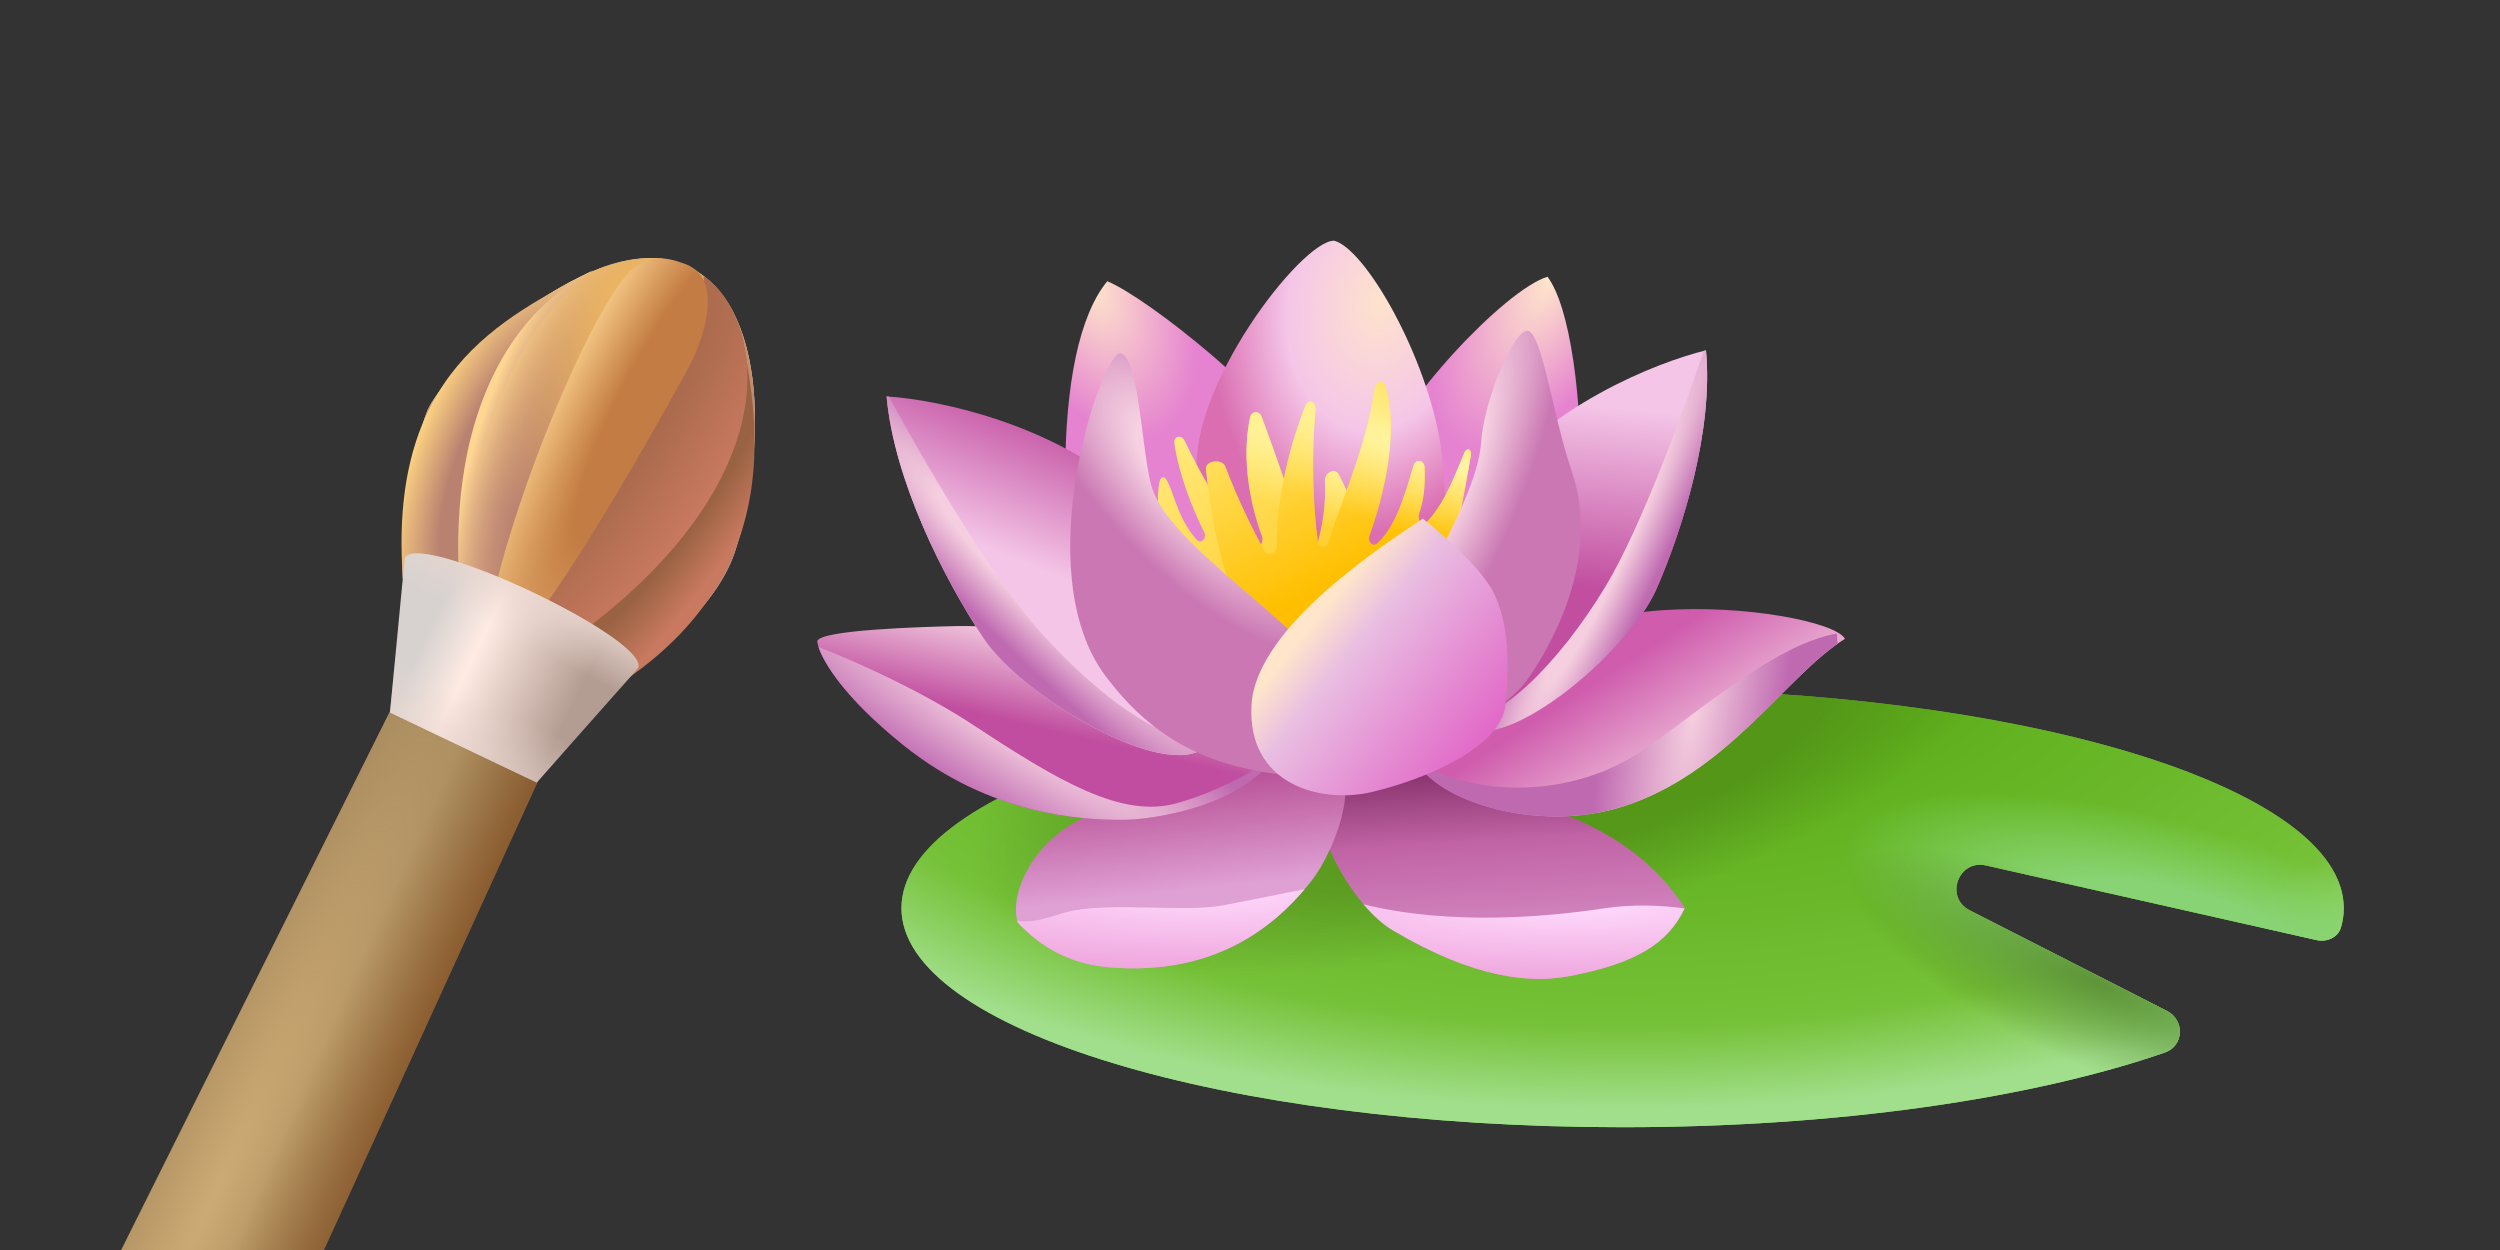 <svg viewBox="0 0 240 120" fill="none" xmlns="http://www.w3.org/2000/svg">
<rect x="0" y="0" width="240" height="120" fill="#333333" stroke="none"/>
<path d="M222.37 90.241C223.377 90.469 224.455 90.009 224.738 89.016C224.912 88.409 225 87.794 225 87.174C225 75.554 194.004 66.134 155.769 66.134C117.534 66.134 86.538 75.554 86.538 87.174C86.538 98.793 117.534 108.213 155.769 108.213C176.515 108.213 195.129 105.44 207.818 101.047C209.664 100.408 209.76 97.939 208.02 97.051L189.086 87.389C186.668 86.155 187.994 82.485 190.642 83.082L222.37 90.241Z" fill="url(#paint0_radial_8126_28365)"/>
<path d="M222.37 90.241C223.377 90.469 224.455 90.009 224.738 89.016C224.912 88.409 225 87.794 225 87.174C225 75.554 194.004 66.134 155.769 66.134C117.534 66.134 86.538 75.554 86.538 87.174C86.538 98.793 117.534 108.213 155.769 108.213C176.515 108.213 195.129 105.44 207.818 101.047C209.664 100.408 209.76 97.939 208.02 97.051L189.086 87.389C186.668 86.155 187.994 82.485 190.642 83.082L222.37 90.241Z" fill="url(#paint1_radial_8126_28365)"/>
<path d="M222.37 90.241C223.377 90.469 224.455 90.009 224.738 89.016C224.912 88.409 225 87.794 225 87.174C225 75.554 194.004 66.134 155.769 66.134C117.534 66.134 86.538 75.554 86.538 87.174C86.538 98.793 117.534 108.213 155.769 108.213C176.515 108.213 195.129 105.44 207.818 101.047C209.664 100.408 209.76 97.939 208.02 97.051L189.086 87.389C186.668 86.155 187.994 82.485 190.642 83.082L222.37 90.241Z" fill="url(#paint2_radial_8126_28365)"/>
<path d="M222.37 90.241C223.377 90.469 224.455 90.009 224.738 89.016C224.912 88.409 225 87.794 225 87.174C225 75.554 194.004 66.134 155.769 66.134C117.534 66.134 86.538 75.554 86.538 87.174C86.538 98.793 117.534 108.213 155.769 108.213C176.515 108.213 195.129 105.44 207.818 101.047C209.664 100.408 209.76 97.939 208.02 97.051L189.086 87.389C186.668 86.155 187.994 82.485 190.642 83.082L222.37 90.241Z" fill="url(#paint3_radial_8126_28365)"/>
<path d="M222.37 90.241C223.377 90.469 224.455 90.009 224.738 89.016C224.912 88.409 225 87.794 225 87.174C225 75.554 194.004 66.134 155.769 66.134C117.534 66.134 86.538 75.554 86.538 87.174C86.538 98.793 117.534 108.213 155.769 108.213C176.515 108.213 195.129 105.44 207.818 101.047C209.664 100.408 209.76 97.939 208.02 97.051L189.086 87.389C186.668 86.155 187.994 82.485 190.642 83.082L222.37 90.241Z" fill="url(#paint4_radial_8126_28365)"/>
<path d="M132.052 45.1C134.129 38.696 144.519 27.793 148.558 26.567C150.649 29.307 152.028 38.019 151.739 48.634C151.379 61.903 141.21 73.586 135.802 71.927C130.393 70.269 129.456 53.105 132.052 45.1Z" fill="url(#paint5_radial_8126_28365)"/>
<path d="M125.048 43.946C123.173 38.898 110.192 28.586 106.298 26.999C103.63 30.244 102.26 36.807 102.26 45.677C102.26 65.891 118.63 72.432 126.058 71.35C133.486 70.269 126.923 48.995 125.048 43.946Z" fill="url(#paint6_radial_8126_28365)"/>
<path d="M114.952 45.749C113.913 37.442 124.879 23.105 128.077 23.105C131.061 23.869 137.019 34.211 138.317 42.865C139.615 51.519 138.606 70.99 125.625 70.99C116.827 70.99 116.25 56.134 114.952 45.749Z" fill="url(#paint7_radial_8126_28365)"/>
<path d="M146.971 77.12C157.255 80.028 160.601 85.557 161.755 87.144C160.168 90.533 157.139 92.48 150.649 93.706C146.971 94.401 141.603 93.998 133.702 89.307C129.033 86.535 124.127 76.275 127.5 73.442C129.303 71.928 136.514 74.163 146.971 77.12Z" fill="url(#paint8_linear_8126_28365)"/>
<path d="M161.724 87.207C160.13 90.557 157.098 92.488 150.649 93.706C146.971 94.401 141.603 93.997 133.702 89.307C132.753 88.743 131.794 87.87 130.897 86.813C139.138 88.859 148.456 88.037 153.894 87.215C156.852 86.768 159.514 86.911 161.724 87.207Z" fill="url(#paint9_radial_8126_28365)"/>
<path d="M103.918 78.562C98.942 80.942 96.851 86.062 97.716 88.586C98.798 89.668 101.396 92.388 106.298 92.841C117.981 93.923 123.664 87.36 125.913 84.548C127.933 82.024 132.647 71.952 124.832 70.485C119.311 69.449 108.894 76.183 103.918 78.562Z" fill="url(#paint10_linear_8126_28365)"/>
<path d="M125.238 85.37C124.145 85.573 122.92 85.822 121.664 86.077C120.21 86.372 118.714 86.676 117.332 86.927C115.614 87.24 113.22 87.187 110.735 87.132C107.483 87.06 104.076 86.985 101.827 87.721C99.673 88.426 98.519 88.599 97.648 88.356C97.668 88.435 97.691 88.511 97.716 88.586C97.743 88.613 97.771 88.641 97.8 88.669C98.928 89.801 101.518 92.399 106.298 92.841C116.953 93.828 122.617 88.456 125.238 85.37Z" fill="url(#paint11_radial_8126_28365)"/>
<path d="M159.519 58.586C167.596 58.009 176.25 59.739 177.115 61.326C171.346 64.931 165.865 74.307 155.625 77.48C145.385 80.653 131.827 74.884 136.154 68.682C140.481 62.48 151.442 59.163 159.519 58.586Z" fill="url(#paint12_linear_8126_28365)"/>
<path d="M176.415 61.792C174.599 63.071 172.792 64.876 170.835 66.831C166.84 70.822 162.219 75.437 155.625 77.48C147.806 79.903 138.052 77.112 135.804 72.896C141.611 76.805 151.215 76.47 157.644 72.071C158.94 71.185 160.34 70.146 161.8 69.062C166.518 65.559 171.862 61.592 176.322 60.821C176.357 61.132 176.388 61.456 176.415 61.792Z" fill="url(#paint13_radial_8126_28365)"/>
<path d="M142.356 47.264C148.183 39.071 159.062 34.764 163.774 33.634C164.495 41.206 161.611 50.653 159.014 56.567C156.418 62.48 144.808 72.288 140.625 69.836C136.442 67.384 135.072 57.504 142.356 47.264Z" fill="url(#paint14_linear_8126_28365)"/>
<path d="M163.569 33.684C161.552 39.688 157.517 50.648 154.183 56.206C149.639 63.778 143.437 69.836 140.048 68.971L139.979 69.38C140.185 69.552 140.401 69.705 140.625 69.836C144.808 72.288 156.418 62.48 159.014 56.567C161.611 50.653 164.495 41.206 163.774 33.634C163.707 33.65 163.639 33.667 163.569 33.684Z" fill="url(#paint15_radial_8126_28365)"/>
<path d="M92.019 60.1C88.63 60.172 78.75 60.461 78.462 61.543C78.462 62.264 79.797 65.951 86.683 71.494C95.192 78.345 103.99 78.706 107.668 78.706C111.346 78.706 122.74 76.903 123.894 68.971C125.048 61.038 95.409 60.028 92.019 60.1Z" fill="url(#paint16_linear_8126_28365)"/>
<path d="M122.476 72.55L122.452 72.504C121.37 73.466 117.144 75.966 112.933 77.12C107.668 78.562 101.683 75.029 93.462 69.62C88.553 66.391 82.466 63.631 78.582 62.115C79.033 63.496 80.902 66.841 86.683 71.495C95.192 78.345 103.99 78.706 107.668 78.706C110.712 78.706 119.04 77.472 122.476 72.55Z" fill="url(#paint17_radial_8126_28365)"/>
<path d="M109.585 48.343C102.063 40.84 90.135 38.358 85.111 38.056C85.835 46.136 90.598 55.507 94.386 61.225C98.173 66.943 111.906 75.059 115.7 71.702C119.494 68.346 118.988 57.723 109.585 48.343Z" fill="url(#paint18_linear_8126_28365)"/>
<path d="M85.33 38.07C88.544 43.991 94.772 54.735 99.245 59.942C105.338 67.035 112.831 72.229 116.122 70.686L116.271 71.103C116.094 71.323 115.903 71.523 115.7 71.702C111.906 75.059 98.173 66.943 94.386 61.225C90.598 55.507 85.835 46.136 85.111 38.056C85.183 38.06 85.256 38.065 85.33 38.07Z" fill="url(#paint19_radial_8126_28365)"/>
<path d="M111.317 46.217C109.988 52.951 117.635 57.731 120.496 59.183C123.571 60.325 130.503 61.656 133.634 57.843C134.721 56.518 135.211 54.892 135.332 53.221C135.395 52.349 131.931 52.639 131.432 53.325C130.996 53.923 130.328 52.954 130.344 52.192C130.395 49.761 129.532 47.395 128.507 45.531C128.134 44.854 127.151 45.385 127.194 46.171C127.318 48.432 126.921 50.642 126.449 52.287C126.265 52.928 125.479 52.879 125.291 52.24C124.22 48.593 122.376 43.404 121.125 40.016C120.901 39.41 120.144 39.436 120.009 40.072C119.118 44.287 120.111 48.701 121.145 51.484C121.374 52.102 120.852 52.672 120.366 52.264C117.871 50.173 115.343 45.722 113.726 42.332C113.416 41.682 112.649 41.865 112.749 42.589C113.148 45.475 114.427 48.699 115.572 51.054C115.883 51.694 115.318 52.293 114.851 51.777C112.942 49.67 112.592 46.763 111.875 45.924C111.673 45.688 111.379 45.903 111.317 46.217Z" fill="url(#paint20_linear_8126_28365)"/>
<path d="M111.317 46.217C109.988 52.951 117.635 57.731 120.496 59.183C123.571 60.325 130.503 61.656 133.634 57.843C134.721 56.518 135.211 54.892 135.332 53.221C135.395 52.349 131.931 52.639 131.432 53.325C130.996 53.923 130.328 52.954 130.344 52.192C130.395 49.761 129.532 47.395 128.507 45.531C128.134 44.854 127.151 45.385 127.194 46.171C127.318 48.432 126.921 50.642 126.449 52.287C126.265 52.928 125.479 52.879 125.291 52.24C124.22 48.593 122.376 43.404 121.125 40.016C120.901 39.41 120.144 39.436 120.009 40.072C119.118 44.287 120.111 48.701 121.145 51.484C121.374 52.102 120.852 52.672 120.366 52.264C117.871 50.173 115.343 45.722 113.726 42.332C113.416 41.682 112.649 41.865 112.749 42.589C113.148 45.475 114.427 48.699 115.572 51.054C115.883 51.694 115.318 52.293 114.851 51.777C112.942 49.67 112.592 46.763 111.875 45.924C111.673 45.688 111.379 45.903 111.317 46.217Z" fill="url(#paint21_radial_8126_28365)"/>
<path d="M141.203 43.765C139.896 51.12 138.579 58.765 135.922 60.414C132.897 61.789 122.363 63.273 119.283 58.683C117.574 56.137 116.321 50.304 115.763 45.065C115.67 44.198 117.331 43.989 117.636 44.792C118.767 47.766 120.207 50.745 121.384 52.872C121.744 53.522 122.629 53.078 122.603 52.314C122.452 47.956 123.899 42.533 125.319 38.946C125.602 38.23 126.382 38.575 126.301 39.352C125.861 43.566 126.085 48.849 126.524 51.987C126.62 52.672 127.352 52.673 127.553 52.017C128.809 47.92 131.163 42.867 131.982 37.271C132.08 36.605 132.817 36.441 133.008 37.081C134.378 41.677 132.726 47.898 131.483 51.42C131.27 52.023 131.796 52.564 132.238 52.144C133.999 50.47 134.813 47.691 135.676 44.747L135.682 44.724C135.89 44.015 136.741 44.137 136.764 44.883C136.823 46.766 136.678 47.994 136.236 49.315C136.015 49.977 136.591 50.542 137.041 50.046C138.892 48.003 139.789 45.257 140.58 43.46C140.841 42.868 141.318 43.118 141.203 43.765Z" fill="url(#paint22_linear_8126_28365)"/>
<path d="M141.203 43.765C139.896 51.12 138.579 58.765 135.922 60.414C132.897 61.789 122.363 63.273 119.283 58.683C117.574 56.137 116.321 50.304 115.763 45.065C115.67 44.198 117.331 43.989 117.636 44.792C118.767 47.766 120.207 50.745 121.384 52.872C121.744 53.522 122.629 53.078 122.603 52.314C122.452 47.956 123.899 42.533 125.319 38.946C125.602 38.23 126.382 38.575 126.301 39.352C125.861 43.566 126.085 48.849 126.524 51.987C126.62 52.672 127.352 52.673 127.553 52.017C128.809 47.92 131.163 42.867 131.982 37.271C132.08 36.605 132.817 36.441 133.008 37.081C134.378 41.677 132.726 47.898 131.483 51.42C131.27 52.023 131.796 52.564 132.238 52.144C133.999 50.47 134.813 47.691 135.676 44.747L135.682 44.724C135.89 44.015 136.741 44.137 136.764 44.883C136.823 46.766 136.678 47.994 136.236 49.315C136.015 49.977 136.591 50.542 137.041 50.046C138.892 48.003 139.789 45.257 140.58 43.46C140.841 42.868 141.318 43.118 141.203 43.765Z" fill="url(#paint23_radial_8126_28365)"/>
<path d="M142.211 42.288C142.442 38.711 145.096 32.047 146.538 31.759C147.981 31.471 149.041 39.873 150.865 45.172C153.894 53.971 148.413 62.769 146.538 65.365C144.663 67.961 135.288 74.74 133.846 67.528C132.404 60.317 141.746 49.506 142.211 42.288Z" fill="url(#paint24_radial_8126_28365)"/>
<path d="M110.481 46.471C109.585 42.887 109.327 34.355 107.596 33.922C105.865 33.49 98.497 54.769 106.154 64.932C112.5 73.355 119.712 74.379 129.231 74.884C129.664 72.721 129.721 67.384 126.491 63.346C122.452 58.297 111.779 51.663 110.481 46.471Z" fill="url(#paint25_radial_8126_28365)"/>
<path d="M120.144 67.672C120.577 60.028 133.413 51.951 136.586 49.788C138.365 51.182 142.212 54.547 143.365 56.855C144.808 59.74 144.952 63.49 144.519 67.672C144.087 71.855 136.586 74.884 131.682 76.038C126.779 77.192 119.711 75.317 120.144 67.672Z" fill="url(#paint26_linear_8126_28365)"/>
<path d="M11.637 120L38.784 65.586L52.868 72.312L31.096 120L11.637 120Z" fill="#997F57"/>
<path d="M11.637 120L38.784 65.586L52.868 72.312L31.096 120L11.637 120Z" fill="url(#paint27_radial_8126_28365)"/>
<path d="M11.637 120L38.784 65.586L52.868 72.312L31.096 120L11.637 120Z" fill="url(#paint28_radial_8126_28365)"/>
<path d="M70.499 53.126C68.583 58.721 61.87 63.589 59.727 65.296L38.669 55.516C38.432 51.281 39.79 42.447 41.019 39.434C42.555 35.667 57.332 21.304 66.024 25.555C74.717 29.805 72.894 46.132 70.499 53.126Z" fill="#D9D9D9"/>
<path d="M70.499 53.126C68.583 58.721 61.87 63.589 59.727 65.296L38.669 55.516C38.432 51.281 39.79 42.447 41.019 39.434C42.555 35.667 57.332 21.304 66.024 25.555C74.717 29.805 72.894 46.132 70.499 53.126Z" fill="url(#paint29_radial_8126_28365)"/>
<path d="M38.721 56.042C37.033 35.792 48.116 30.647 56.918 25.935C46.535 33.592 44.364 49.864 44.75 57.989L38.721 56.042Z" fill="url(#paint30_radial_8126_28365)"/>
<path d="M44.164 57.184C42.272 32.616 55.728 24.476 62.231 24.83C54.977 30.687 49.734 50.883 49.823 59.813L44.164 57.184Z" fill="url(#paint31_radial_8126_28365)"/>
<path d="M60.34 65.071C75.741 54.304 72.631 39.526 71.129 31.736C72.061 41.555 60.468 56.526 54.487 61.712L56.587 62.688L60.34 65.071Z" fill="url(#paint32_radial_8126_28365)"/>
<path d="M54.659 61.573C76.41 45.975 73.278 30.44 67.564 26.501C67.768 35.822 55.748 53.191 48.868 58.884L54.659 61.573Z" fill="url(#paint33_radial_8126_28365)"/>
<path d="M47.126 58.26C48.443 58.907 48.746 60.073 50.928 60.026C56.496 52.84 65.326 36.777 66.29 34.931C67.085 33.409 69.841 26.898 65.839 25.364C61.837 23.83 60.345 25.382 57.459 30.542C54.574 35.703 49.301 48.141 47.126 58.26Z" fill="url(#paint34_radial_8126_28365)"/>
<path d="M37.44 68.4L38.833 53.802C38.848 53.649 38.88 53.488 38.996 53.387C41.241 51.42 61.636 61.077 61.296 63.978C61.282 64.1 61.205 64.201 61.123 64.293L51.524 75.126L37.44 68.4Z" fill="url(#paint35_linear_8126_28365)"/>
<path d="M37.44 68.4L38.833 53.802C38.848 53.649 38.88 53.488 38.996 53.387C41.241 51.42 61.636 61.077 61.296 63.978C61.282 64.1 61.205 64.201 61.123 64.293L51.524 75.126L37.44 68.4Z" fill="url(#paint36_linear_8126_28365)"/>
<path d="M37.44 68.4L38.833 53.802C38.848 53.649 38.88 53.488 38.996 53.387C41.241 51.42 61.636 61.077 61.296 63.978C61.282 64.1 61.205 64.201 61.123 64.293L51.524 75.126L37.44 68.4Z" fill="url(#paint37_linear_8126_28365)"/>
<defs>
<radialGradient id="paint0_radial_8126_28365" cx="0" cy="0" r="1" gradientUnits="userSpaceOnUse" gradientTransform="translate(156.047 61.609) rotate(90) scale(49.166 105.752)">
<stop offset="0.789" stop-color="#639B36"/>
<stop offset="1" stop-color="#85ED82"/>
</radialGradient>
<radialGradient id="paint1_radial_8126_28365" cx="0" cy="0" r="1" gradientUnits="userSpaceOnUse" gradientTransform="translate(156.047 61.609) rotate(90) scale(49.166 105.752)">
<stop offset="0.3" stop-color="#5EAF1C"/>
<stop offset="0.75" stop-color="#75C137"/>
<stop offset="0.915" stop-color="#A2DF8C"/>
</radialGradient>
<radialGradient id="paint2_radial_8126_28365" cx="0" cy="0" r="1" gradientUnits="userSpaceOnUse" gradientTransform="translate(143.422 71.197) rotate(75.603) scale(30.714 83.889)">
<stop offset="0.398" stop-color="#3F6310" stop-opacity="0.33"/>
<stop offset="0.619" stop-color="#3F6310" stop-opacity="0"/>
</radialGradient>
<radialGradient id="paint3_radial_8126_28365" cx="0" cy="0" r="1" gradientUnits="userSpaceOnUse" gradientTransform="translate(211.154 91.382) rotate(-72.38) scale(15.977 49.599)">
<stop offset="0.33" stop-color="#88D373"/>
<stop offset="0.717" stop-color="#84D66C" stop-opacity="0"/>
</radialGradient>
<radialGradient id="paint4_radial_8126_28365" cx="0" cy="0" r="1" gradientUnits="userSpaceOnUse" gradientTransform="translate(201.279 94.327) rotate(114.567) scale(11.101 36.459)">
<stop stop-color="#3F6310" stop-opacity="0.55"/>
<stop offset="0.717" stop-color="#3F6310" stop-opacity="0"/>
</radialGradient>
<radialGradient id="paint5_radial_8126_28365" cx="0" cy="0" r="1" gradientUnits="userSpaceOnUse" gradientTransform="translate(148.846 26.567) rotate(117.322) scale(39.611 18.381)">
<stop stop-color="#FFE7CB"/>
<stop offset="0.461" stop-color="#E583D0"/>
</radialGradient>
<radialGradient id="paint6_radial_8126_28365" cx="0" cy="0" r="1" gradientUnits="userSpaceOnUse" gradientTransform="translate(104.712 26.999) rotate(66.596) scale(34.859 18.472)">
<stop stop-color="#FFE7CB"/>
<stop offset="0.461" stop-color="#E583D0"/>
</radialGradient>
<radialGradient id="paint7_radial_8126_28365" cx="0" cy="0" r="1" gradientUnits="userSpaceOnUse" gradientTransform="translate(132.548 28.99) rotate(101.031) scale(29.977 21.213)">
<stop stop-color="#FEE3CC"/>
<stop offset="0.415" stop-color="#F5C6E8"/>
<stop offset="0.751" stop-color="#DA6EB1"/>
</radialGradient>
<linearGradient id="paint8_linear_8126_28365" x1="138.462" y1="72.955" x2="139.904" y2="96.058" gradientUnits="userSpaceOnUse">
<stop stop-color="#802C65"/>
<stop offset="0.348" stop-color="#C163A5"/>
<stop offset="1" stop-color="#DFA0D4"/>
</linearGradient>
<radialGradient id="paint9_radial_8126_28365" cx="0" cy="0" r="1" gradientUnits="userSpaceOnUse" gradientTransform="translate(150.865 86.813) rotate(90) scale(12.417 74.051)">
<stop stop-color="#FFDBFD"/>
<stop offset="1" stop-color="#E480C6"/>
</radialGradient>
<linearGradient id="paint10_linear_8126_28365" x1="102.692" y1="75.865" x2="103.846" y2="86.538" gradientUnits="userSpaceOnUse">
<stop stop-color="#B85196"/>
<stop offset="1" stop-color="#DFA0D4"/>
</linearGradient>
<radialGradient id="paint11_radial_8126_28365" cx="0" cy="0" r="1" gradientUnits="userSpaceOnUse" gradientTransform="translate(115.519 85.37) rotate(90) scale(13.166 66.275)">
<stop stop-color="#FFDBFD"/>
<stop offset="1" stop-color="#E480C6"/>
</radialGradient>
<linearGradient id="paint12_linear_8126_28365" x1="156.221" y1="58.472" x2="166.154" y2="73.846" gradientUnits="userSpaceOnUse">
<stop offset="0.225" stop-color="#CF5CAD"/>
<stop offset="1" stop-color="#F5D2E2"/>
</linearGradient>
<radialGradient id="paint13_radial_8126_28365" cx="0" cy="0" r="1" gradientUnits="userSpaceOnUse" gradientTransform="translate(162.627 68.504) rotate(10.243) scale(14.012 54.924)">
<stop stop-color="#F5CFDF"/>
<stop offset="0.6" stop-color="#BF69B1"/>
</radialGradient>
<linearGradient id="paint14_linear_8126_28365" x1="152.885" y1="38.942" x2="151.184" y2="56.313" gradientUnits="userSpaceOnUse">
<stop stop-color="#F4C5E7"/>
<stop offset="1" stop-color="#C14E9F"/>
</linearGradient>
<radialGradient id="paint15_radial_8126_28365" cx="0" cy="0" r="1" gradientUnits="userSpaceOnUse" gradientTransform="translate(154.038 54.231) rotate(25.463) scale(6.709 59.219)">
<stop offset="0.21" stop-color="#F5CFDF"/>
<stop offset="0.745" stop-color="#BF69B1"/>
</radialGradient>
<linearGradient id="paint16_linear_8126_28365" x1="98.654" y1="60.097" x2="95.92" y2="71.814" gradientUnits="userSpaceOnUse">
<stop stop-color="#F5D2E2"/>
<stop offset="0.775" stop-color="#C04D9F"/>
</linearGradient>
<radialGradient id="paint17_radial_8126_28365" cx="0" cy="0" r="1" gradientUnits="userSpaceOnUse" gradientTransform="translate(97.212 70.41) rotate(121.928) scale(12.545 84.71)">
<stop stop-color="#F5CFDF"/>
<stop offset="0.6" stop-color="#BF69B1"/>
</radialGradient>
<linearGradient id="paint18_linear_8126_28365" x1="110.481" y1="43.269" x2="105.087" y2="56.707" gradientUnits="userSpaceOnUse">
<stop stop-color="#C14E9F"/>
<stop offset="1" stop-color="#F4C5E7"/>
</linearGradient>
<radialGradient id="paint19_radial_8126_28365" cx="0" cy="0" r="1" gradientUnits="userSpaceOnUse" gradientTransform="translate(98.336 55.272) rotate(134.303) scale(8.218 52.497)">
<stop offset="0.21" stop-color="#F5CFDF"/>
<stop offset="0.745" stop-color="#BF69B1"/>
</radialGradient>
<linearGradient id="paint20_linear_8126_28365" x1="119.217" y1="39.578" x2="137.901" y2="58.564" gradientUnits="userSpaceOnUse">
<stop stop-color="#FFE56F"/>
<stop offset="1" stop-color="#FFBF00"/>
</linearGradient>
<radialGradient id="paint21_radial_8126_28365" cx="0" cy="0" r="1" gradientUnits="userSpaceOnUse" gradientTransform="translate(132.42 45.644) rotate(110.967) scale(6.542 44.944)">
<stop stop-color="#FFF7AC"/>
<stop offset="1" stop-color="#FFF599" stop-opacity="0"/>
</radialGradient>
<linearGradient id="paint22_linear_8126_28365" x1="124.243" y1="36.677" x2="132.735" y2="53.429" gradientUnits="userSpaceOnUse">
<stop stop-color="#FFE56F"/>
<stop offset="1" stop-color="#FFBF00"/>
</linearGradient>
<radialGradient id="paint23_radial_8126_28365" cx="0" cy="0" r="1" gradientUnits="userSpaceOnUse" gradientTransform="translate(138.153 44.003) rotate(108.485) scale(7.779 48.09)">
<stop stop-color="#FFF7AC"/>
<stop offset="1" stop-color="#FFF599" stop-opacity="0"/>
</radialGradient>
<radialGradient id="paint24_radial_8126_28365" cx="0" cy="0" r="1" gradientUnits="userSpaceOnUse" gradientTransform="translate(138.854 45.186) rotate(21.363) scale(13.858 45.855)">
<stop offset="0.178" stop-color="#F5D1E1"/>
<stop offset="0.557" stop-color="#CA77B3"/>
</radialGradient>
<radialGradient id="paint25_radial_8126_28365" cx="0" cy="0" r="1" gradientUnits="userSpaceOnUse" gradientTransform="translate(114.231 45.577) rotate(137.113) scale(15.683 39.472)">
<stop offset="0.178" stop-color="#F5D1E1"/>
<stop offset="0.557" stop-color="#CA77B3"/>
</radialGradient>
<linearGradient id="paint26_linear_8126_28365" x1="142.604" y1="70.715" x2="126.162" y2="57.59" gradientUnits="userSpaceOnUse">
<stop stop-color="#E26AC8"/>
<stop offset="0.72" stop-color="#E9BEE2"/>
<stop offset="0.945" stop-color="#FFE6CA"/>
</linearGradient>
<radialGradient id="paint27_radial_8126_28365" cx="0" cy="0" r="1" gradientUnits="userSpaceOnUse" gradientTransform="translate(20.141 115.488) rotate(25.527) scale(12.486 85.841)">
<stop stop-color="#CDAB75"/>
<stop offset="1" stop-color="#D1AB70" stop-opacity="0"/>
</radialGradient>
<radialGradient id="paint28_radial_8126_28365" cx="0" cy="0" r="1" gradientUnits="userSpaceOnUse" gradientTransform="translate(49.914 87.248) rotate(-155.116) scale(11.839 138.377)">
<stop stop-color="#793300" stop-opacity="0.66"/>
<stop offset="1" stop-color="#793300" stop-opacity="0"/>
</radialGradient>
<radialGradient id="paint29_radial_8126_28365" cx="0" cy="0" r="1" gradientUnits="userSpaceOnUse" gradientTransform="translate(56.594 23.995) rotate(109.432) scale(26.089 23.276)">
<stop stop-color="#FCC65D"/>
<stop offset="1" stop-color="#B98170"/>
</radialGradient>
<radialGradient id="paint30_radial_8126_28365" cx="0" cy="0" r="1" gradientUnits="userSpaceOnUse" gradientTransform="translate(48.749 45.82) rotate(-160.265) scale(9.648 22.752)">
<stop offset="0.545" stop-color="#B98170"/>
<stop offset="1" stop-color="#FFD582"/>
</radialGradient>
<radialGradient id="paint31_radial_8126_28365" cx="0" cy="0" r="1" gradientUnits="userSpaceOnUse" gradientTransform="translate(64.79 45.271) rotate(-160.02) scale(19.129 39.428)">
<stop offset="0.664" stop-color="#B98170" stop-opacity="0"/>
<stop offset="1" stop-color="#FFD692"/>
</radialGradient>
<radialGradient id="paint32_radial_8126_28365" cx="0" cy="0" r="1" gradientUnits="userSpaceOnUse" gradientTransform="translate(62.521 45.616) rotate(34.943) scale(10.372 37.918)">
<stop offset="0.58" stop-color="#996242"/>
<stop offset="1" stop-color="#C97960"/>
</radialGradient>
<radialGradient id="paint33_radial_8126_28365" cx="0" cy="0" r="1" gradientUnits="userSpaceOnUse" gradientTransform="translate(57.792 41.109) rotate(33.897) scale(12.389 40.732)">
<stop stop-color="#996242"/>
<stop offset="1" stop-color="#C97960"/>
</radialGradient>
<radialGradient id="paint34_radial_8126_28365" cx="0" cy="0" r="1" gradientUnits="userSpaceOnUse" gradientTransform="translate(63.403 37.693) rotate(-151.817) scale(10.174 48.025)">
<stop offset="0.332" stop-color="#C37C43"/>
<stop offset="1" stop-color="#FFD792"/>
</radialGradient>
<linearGradient id="paint35_linear_8126_28365" x1="40.804" y1="61.356" x2="54.888" y2="68.082" gradientUnits="userSpaceOnUse">
<stop stop-color="#D7D2D0"/>
<stop offset="0.316" stop-color="#FFEBE3"/>
<stop offset="1" stop-color="#B39C92"/>
</linearGradient>
<linearGradient id="paint36_linear_8126_28365" x1="49.776" y1="54.84" x2="39.941" y2="73.567" gradientUnits="userSpaceOnUse">
<stop stop-color="#E9D6CF"/>
<stop offset="0.278" stop-color="#E9D6CF" stop-opacity="0"/>
</linearGradient>
<linearGradient id="paint37_linear_8126_28365" x1="45.563" y1="77.028" x2="54.901" y2="58.588" gradientUnits="userSpaceOnUse">
<stop stop-color="#E9D6CF"/>
<stop offset="0.453" stop-color="#E9D6CF" stop-opacity="0"/>
</linearGradient>
</defs>
</svg>

